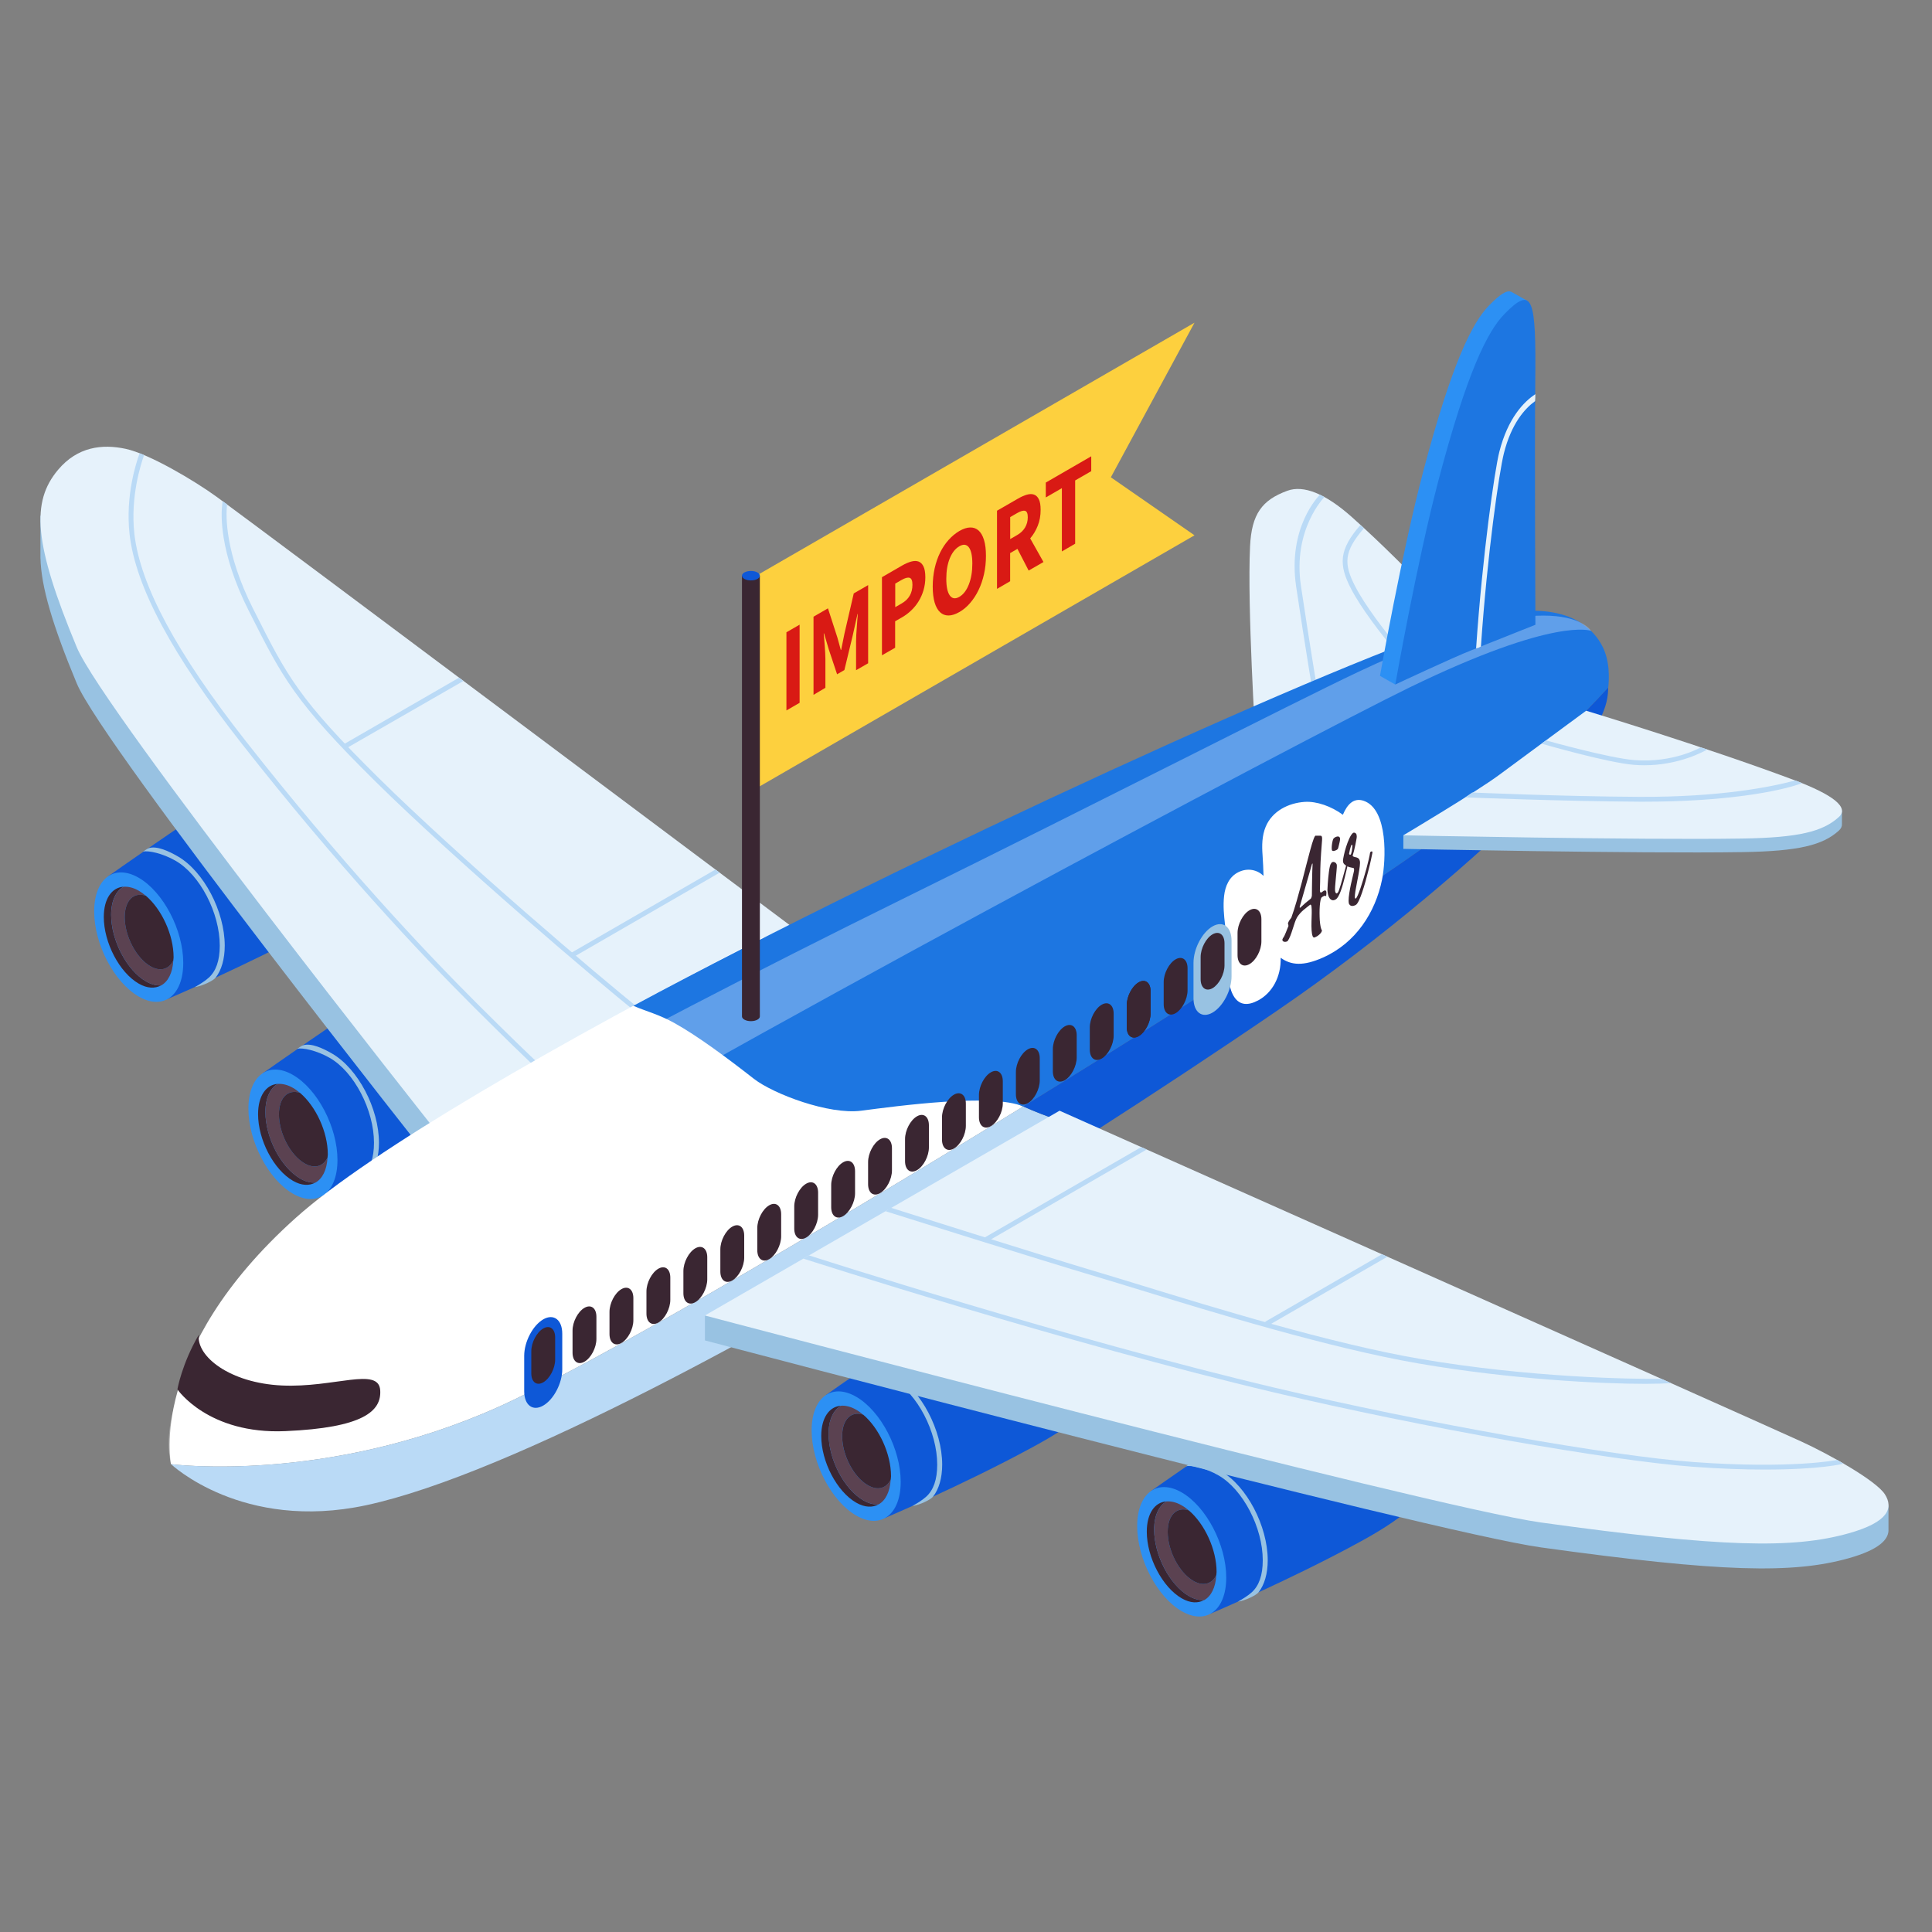 <?xml version="1.0" encoding="utf-8"?>
<!-- Generator: Adobe Illustrator 24.3.0, SVG Export Plug-In . SVG Version: 6.00 Build 0)  -->
<svg version="1.1" id="图层_1" xmlns="http://www.w3.org/2000/svg" xmlns:xlink="http://www.w3.org/1999/xlink" x="0px" y="0px"
	 viewBox="0 0 400 400" style="enable-background:new 0 0 400 400;" xml:space="preserve">
<rect x="0" y="0" width="400" height="400" fill="#808080" stroke="none"/>
<style type="text/css">
	.st0{fill:#E6F2FB;}
	.st1{fill:#BADAF6;}
	.st2{fill:#0E58D7;}
	.st3{fill:#2C90F4;}
	.st4{fill:#98C2E2;}
	.st5{fill:#3A2632;}
	.st6{fill:#5B4251;}
	.st7{fill:#FFFFFF;}
	.st8{fill:#1D76E1;}
	.st9{opacity:0.3;fill:#FFFFFF;}
	.st10{fill:#FDD03E;}
	.st11{fill:#D91A14;}
</style>
<g>
	<g>
		<path class="st0" d="M259.97,153.66c0,0-1.76-28.06-1.16-40.54c0.32-6.7,2.46-9.58,7.71-11.51c3.34-1.23,7.86,0.53,13.42,5.49
			c11.89,10.61,24.86,25.03,24.86,25.03L259.97,153.66z"/>
		<g>
			<path class="st1" d="M272.37,146.81c-0.02-0.13-2.25-13.43-4.02-25.39c-1.8-12.21,4.65-18.72,4.93-19l0.94,0.48
				c-0.07,0.07-6.6,6.69-4.88,18.37c1.77,11.95,4,25.24,4.02,25.37L272.37,146.81z"/>
		</g>
		<g>
			<path class="st1" d="M295.6,142.58c-0.07-0.12-11.69-12.62-15.88-20.68c-2.6-5.01-2.51-8.1,1.93-13.19l0.75,0.65
				c-4.21,4.83-4.23,7.4-1.8,12.08c4.18,8.05,15.8,20.54,15.86,20.66L295.6,142.58z"/>
		</g>
		<g>
			<path class="st2" d="M299,301.43c1.63-7.76-3.55-14.92-10.15-17.17c-6.88-2.34-21.8,5.53-26.91,8.5
				c-6.15,3.58-23.54,15.88-23.54,15.88l12.18,25.47c0,0,16.13-6.82,30.4-14.57C288.85,315.29,297.23,309.9,299,301.43z"/>
			<path class="st3" d="M253.88,326.61c0,6.79-4.13,9.91-9.22,6.97c-5.09-2.94-9.22-10.83-9.22-17.62c0-6.79,4.13-9.91,9.22-6.97
				C249.75,311.93,253.88,319.82,253.88,326.61z"/>
			<g>
				<path class="st4" d="M252.78,304.58c-1.95-1.13-4.32-2.21-5.97-1.74c-0.41,0.12-0.81,0.46-1.27,0.74
					c1.11-0.28,4.06,0.35,6.73,1.88c5.07,2.9,9.17,10.81,9.17,17.57c0,3.13-0.79,5.29-2.28,6.64c-0.78,0.71-1.96,1.43-2.87,1.94
					c1.69-0.27,3.81-1.35,4.28-1.94c1.22-1.55,1.9-3.86,1.9-6.65C262.46,315.94,258.12,307.66,252.78,304.58z"/>
			</g>
			<path class="st5" d="M246.17,330.46c-3.99-2.3-7.22-8.47-7.22-13.79c0-2.94,1.01-4.96,2.57-5.83c-2.41,0.17-4.09,2.46-4.09,6.28
				c0,5.31,3.23,11.49,7.22,13.79c1.78,1.03,3.39,1.06,4.64,0.37C248.35,331.34,247.3,331.11,246.17,330.46z"/>
			<g>
				<path class="st6" d="M247.08,327.31c-2.94-1.7-5.32-6.25-5.32-10.16c0-3.48,1.88-5.27,4.36-4.44c-0.47-0.4-0.96-0.76-1.46-1.04
					c-1.13-0.65-2.18-0.88-3.13-0.82c-1.56,0.86-2.57,2.88-2.57,5.83c0,5.31,3.23,11.49,7.22,13.79c1.13,0.65,2.18,0.88,3.13,0.82
					c1.43-0.79,2.37-2.6,2.51-5.16C250.94,327.93,249.16,328.51,247.08,327.31z"/>
				<path class="st5" d="M241.76,317.15c0,3.92,2.38,8.46,5.32,10.16c2.08,1.2,3.86,0.62,4.74-1.2c0.01-0.23,0.06-0.42,0.06-0.66
					c0-4.65-2.47-9.95-5.75-12.74C243.65,311.88,241.76,313.67,241.76,317.15z"/>
			</g>
		</g>
		<g>
			<path class="st2" d="M231.6,281.62c1.63-7.76-3.55-14.92-10.15-17.17c-6.88-2.34-21.8,5.53-26.91,8.5
				c-6.15,3.58-23.54,15.88-23.54,15.88l12.18,25.47c0,0,16.13-6.82,30.4-14.57C221.45,295.47,229.82,290.09,231.6,281.62z"/>
			<path class="st3" d="M186.48,306.8c0,6.79-4.13,9.91-9.22,6.97c-5.09-2.94-9.22-10.83-9.22-17.62c0-6.79,4.13-9.91,9.22-6.97
				C182.35,292.12,186.48,300.01,186.48,306.8z"/>
			<g>
				<path class="st4" d="M185.38,284.77c-1.95-1.13-4.32-2.21-5.97-1.74c-0.41,0.12-0.81,0.46-1.27,0.74
					c1.11-0.28,4.06,0.35,6.73,1.88c5.07,2.9,9.17,10.81,9.17,17.58c0,3.13-0.79,5.29-2.28,6.64c-0.78,0.71-1.96,1.43-2.87,1.94
					c1.69-0.27,3.82-1.35,4.28-1.94c1.22-1.55,1.9-3.86,1.9-6.65C195.06,296.13,190.72,287.85,185.38,284.77z"/>
			</g>
			<path class="st5" d="M178.77,310.65c-3.99-2.3-7.22-8.47-7.22-13.79c0-2.94,1.01-4.96,2.57-5.82c-2.41,0.17-4.09,2.46-4.09,6.27
				c0,5.31,3.23,11.49,7.22,13.79c1.78,1.03,3.39,1.06,4.64,0.37C180.95,311.53,179.9,311.3,178.77,310.65z"/>
			<g>
				<path class="st6" d="M179.67,307.5c-2.94-1.7-5.32-6.24-5.32-10.16c0-3.48,1.88-5.27,4.36-4.44c-0.47-0.4-0.96-0.76-1.46-1.04
					c-1.13-0.65-2.18-0.88-3.13-0.82c-1.56,0.86-2.57,2.88-2.57,5.82c0,5.31,3.23,11.49,7.22,13.79c1.13,0.65,2.18,0.88,3.13,0.82
					c1.43-0.79,2.36-2.6,2.51-5.16C183.54,308.12,181.76,308.7,179.67,307.5z"/>
				<path class="st5" d="M174.36,297.34c0,3.92,2.38,8.47,5.32,10.16c2.08,1.2,3.86,0.62,4.74-1.2c0.01-0.23,0.06-0.42,0.06-0.66
					c0-4.65-2.47-9.95-5.75-12.74C176.24,292.07,174.36,293.86,174.36,297.34z"/>
			</g>
		</g>
		<g>
			<path class="st2" d="M115,215c1.63-7.76-3.55-14.92-10.15-17.17c-6.88-2.34-21.8,5.53-26.91,8.5
				c-6.15,3.58-23.54,15.88-23.54,15.88l12.18,25.47c0,0,16.13-6.82,30.4-14.57C104.84,228.85,113.22,223.46,115,215z"/>
			<path class="st3" d="M69.87,240.17c0,6.79-4.13,9.91-9.22,6.97c-5.09-2.94-9.22-10.83-9.22-17.62c0-6.79,4.13-9.91,9.22-6.97
				C65.75,225.49,69.87,233.38,69.87,240.17z"/>
			<g>
				<path class="st4" d="M68.77,218.14c-1.95-1.13-4.32-2.21-5.97-1.74c-0.41,0.12-0.81,0.46-1.27,0.74
					c1.11-0.28,4.06,0.35,6.73,1.88c5.07,2.9,9.17,10.81,9.17,17.58c0,3.13-0.79,5.29-2.28,6.64c-0.78,0.71-1.96,1.43-2.87,1.94
					c1.69-0.27,3.81-1.35,4.28-1.94c1.22-1.55,1.9-3.86,1.9-6.65C78.46,229.51,74.11,221.23,68.77,218.14z"/>
			</g>
			<path class="st5" d="M62.17,244.02c-3.99-2.3-7.22-8.47-7.22-13.79c0-2.94,1.01-4.96,2.57-5.83c-2.41,0.17-4.09,2.46-4.09,6.28
				c0,5.31,3.23,11.49,7.22,13.79c1.78,1.03,3.39,1.06,4.64,0.37C64.35,244.9,63.29,244.67,62.17,244.02z"/>
			<g>
				<path class="st6" d="M63.07,240.87c-2.94-1.7-5.32-6.25-5.32-10.16c0-3.48,1.88-5.27,4.36-4.44c-0.47-0.4-0.96-0.76-1.46-1.04
					c-1.13-0.65-2.18-0.88-3.13-0.82c-1.56,0.86-2.57,2.88-2.57,5.83c0,5.31,3.23,11.49,7.22,13.79c1.13,0.65,2.18,0.88,3.13,0.82
					c1.43-0.79,2.37-2.6,2.51-5.16C66.94,241.5,65.15,242.08,63.07,240.87z"/>
				<path class="st5" d="M57.75,230.71c0,3.92,2.38,8.47,5.32,10.16c2.08,1.2,3.86,0.62,4.74-1.2c0.01-0.23,0.06-0.42,0.06-0.66
					c0-4.65-2.47-9.95-5.75-12.74C59.64,225.44,57.75,227.23,57.75,230.71z"/>
			</g>
		</g>
		<g>
			<path class="st2" d="M83.06,174.17c1.63-7.76-3.55-14.92-10.15-17.17c-6.88-2.34-21.8,5.53-26.91,8.5
				c-6.15,3.58-23.54,15.88-23.54,15.88l12.18,25.47c0,0,16.13-6.82,30.4-14.57C72.91,188.02,81.29,182.64,83.06,174.17z"/>
			<path class="st3" d="M37.94,199.35c0,6.79-4.13,9.91-9.22,6.97c-5.09-2.94-9.22-10.83-9.22-17.62c0-6.79,4.13-9.91,9.22-6.97
				C33.81,184.67,37.94,192.56,37.94,199.35z"/>
			<g>
				<path class="st4" d="M36.84,177.32c-1.95-1.13-4.32-2.21-5.97-1.74c-0.41,0.12-0.81,0.46-1.27,0.74
					c1.11-0.28,4.06,0.35,6.73,1.88c5.07,2.9,9.17,10.81,9.17,17.58c0,3.13-0.79,5.29-2.28,6.64c-0.78,0.71-1.96,1.43-2.87,1.95
					c1.69-0.27,3.81-1.35,4.28-1.94c1.22-1.55,1.9-3.86,1.9-6.65C46.52,188.68,42.18,180.4,36.84,177.32z"/>
			</g>
			<path class="st5" d="M30.23,203.19c-3.99-2.3-7.22-8.47-7.22-13.79c0-2.94,1.01-4.96,2.57-5.82c-2.41,0.17-4.09,2.46-4.09,6.27
				c0,5.31,3.23,11.49,7.22,13.79c1.78,1.03,3.39,1.06,4.64,0.37C32.41,204.08,31.36,203.84,30.23,203.19z"/>
			<g>
				<path class="st6" d="M31.14,200.05c-2.94-1.7-5.32-6.24-5.32-10.16c0-3.48,1.88-5.27,4.36-4.44c-0.47-0.4-0.96-0.75-1.46-1.04
					c-1.13-0.65-2.18-0.88-3.13-0.82c-1.56,0.86-2.57,2.88-2.57,5.82c0,5.31,3.23,11.49,7.22,13.79c1.13,0.65,2.18,0.88,3.13,0.82
					c1.43-0.79,2.37-2.6,2.51-5.16C35,200.67,33.22,201.25,31.14,200.05z"/>
				<path class="st5" d="M25.82,189.89c0,3.92,2.38,8.46,5.32,10.16c2.08,1.2,3.86,0.62,4.74-1.2c0.01-0.23,0.06-0.42,0.06-0.66
					c0-4.65-2.47-9.95-5.75-12.74C27.7,184.61,25.82,186.41,25.82,189.89z"/>
			</g>
		</g>
		<g>
			<path class="st4" d="M44.94,110.39c-4.59-3.34-14.02-8.94-18.91-9.99c-4.89-1.05-9.99-0.44-14.01,4.34
				c-1.33,1.58-3.65,2.04-3.65,2.04v8.8l0.01,0c0.13,5.85,2.49,13.84,7.51,25.91c5.5,13.21,74.23,99.96,74.23,99.96l73.44-42.4
				C163.56,199.05,54.21,117.14,44.94,110.39z"/>
			<path class="st0" d="M90.13,233.98c0,0-68.73-86.74-74.23-99.96c-8.99-21.61-9.45-30.12-3.88-36.75
				c4.02-4.78,9.12-5.39,14.01-4.34c4.89,1.05,14.32,6.64,18.91,9.99c9.27,6.75,118.62,88.66,118.62,88.66L90.13,233.98z"/>
			<g>
				<path class="st1" d="M114.93,224.66c-0.14-0.11-3.54-2.91-16.8-16.13c-11-10.97-28.28-29.34-48.07-54.55
					c-14.41-18.35-22.01-32.54-23.23-43.36c-0.9-8.01,1.39-14.94,2.08-16.77c0.32,0.12,0.66,0.21,0.92,0.38
					c-0.65,1.8-2.87,8.63-2.01,16.29c1.2,10.64,8.73,24.66,23.02,42.86c19.76,25.17,37.01,43.51,47.99,54.46
					c13.2,13.16,16.69,16.04,16.72,16.07L114.93,224.66z"/>
			</g>
			<g>
				<path class="st1" d="M132.06,209.84c-8.35-6.62-37.73-31.64-54.3-48.01c-16.78-16.58-19.29-21.56-26-34.87l-0.27-0.53
					c-6.19-12.27-5.72-20.12-5.48-21.99c0.03-0.24,0.07-0.64,0.08-0.68l0.92,0.64c0,0.01,0,0-0.03,0.35
					c-0.2,2.04-0.42,9.69,5.4,21.24l0.27,0.53c6.84,13.58,9.15,18.15,25.81,34.61c16.54,16.34,45.87,41.33,54.21,47.94
					L132.06,209.84z"/>
			</g>
			<g>
				<path class="st1" d="M71.32,154.8c0.08,0.07,0.15,0.14,0.23,0.21l24.41-14.03l-0.91-0.68l-24.28,14.02
					C70.99,154.51,71.2,154.69,71.32,154.8z"/>
			</g>
			<g>
				<polygon class="st1" points="118.6,198.22 117.97,197.44 148.13,180.02 149,180.67 				"/>
			</g>
			<g>
				<path class="st7" d="M102.99,291.38c18.13-8.1,64.15-34.78,108.85-62.29c-6.26-2.8-12.31-6.41-18.13-10.94
					c-5.99-4.66-18.43-15.09-26.76-19.71c-3.24-1.8-6.23-3.23-8.94-4.4c-42.62,21.95-81.27,44.22-96.75,58.08
					c-30.79,27.58-25.86,51.02-25.86,51.02S67.32,307.31,102.99,291.38z"/>
				<path class="st1" d="M102.99,291.38c-35.67,15.93-67.59,11.75-67.59,11.75s14.75,14.01,40.41,8.51
					c30-6.43,86.08-37.47,125.23-61.3c5.5-3.35,14.72-9.1,25.82-16.23c-5.13-1.19-10.14-2.85-15.01-5.03
					C167.15,256.6,121.13,283.28,102.99,291.38z"/>
				<path class="st8" d="M178.3,229.96c7.31-0.95,27.28-3.67,33.54-0.87c43.24-26.62,85.25-54.01,99.56-66.1
					c8.64-7.3,15.78-14.35,21.57-20.64c0.17-1.72,0.44-5.59-1.39-8.88c-2.92-5.24-10.27-9.84-27.07-4.97
					c-25.15,7.28-116.59,49.17-173.39,79.74c2.71,1.16,5.3,1.78,8.53,3.58c4.79,2.66,10.94,7.24,16.44,11.54
					C160.16,226.51,171.61,230.83,178.3,229.96z"/>
				<path class="st2" d="M318.91,164.37c13.38-13.42,13.97-18.7,14.06-22.03c-5.78,6.3-12.93,13.34-21.57,20.64
					c-14.31,12.09-56.31,39.49-99.56,66.1c4.87,2.18,9.88,3.84,15.01,5.03c11.22-7.21,24.34-15.82,37.48-24.8
					C286.19,194.39,306.31,177.01,318.91,164.37z"/>
				<path class="st9" d="M35.4,303.13c0,0,7.93-21.92,55.83-51.03c55.07-33.48,179.53-99.52,200.58-109.76
					c30.35-14.76,37.61-11.72,37.61-11.72s-6.63-11.2-48.25,8.51c-13.92,6.59-53.33,26.81-94.82,47.25
					c-58.77,28.95-117.05,60.86-128.3,71.03c-5.36,4.85-9.51,9.89-13.77,16.51C38.29,283.23,33.32,294.55,35.4,303.13z"/>
				<path class="st5" d="M41.16,276.35c-0.55,4.46,6.41,10,17.21,10.5c10.8,0.5,20.03-3.93,20.35,1c0.27,4.32-3.52,7.75-19.64,8.45
					c-16.01,0.7-22.35-8.65-22.35-8.65S37.64,282.37,41.16,276.35z"/>
			</g>
			<g>
				<path class="st4" d="M390.99,316.56v-4.84h-3.78c-3.81-2.8-10.06-6.19-14.26-8.12c-11.69-5.35-153.57-68.48-153.57-68.48
					L156.2,271.6l0.28-1.66l-10.53,2.42v5.16c0,0,150.25,39.68,173.13,42.86c37.43,5.19,52.17,5.46,63.66,2.24
					C389.03,320.85,391.14,318.72,390.99,316.56z"/>
				<path class="st0" d="M145.94,272.36c0,0,150.25,39.68,173.13,42.86c37.43,5.19,52.17,5.46,63.66,2.24
					c8.28-2.32,9.33-5.26,7.51-8.09c-1.82-2.83-11.51-8.27-17.3-10.92c-11.69-5.35-153.57-68.49-153.57-68.49L145.94,272.36z"/>
			</g>
			<g>
				<path class="st1" d="M365.28,304.26c-4.04,0-8.88-0.16-14.6-0.57c-17.31-1.26-56.26-8.16-86.82-15.38
					c-43.05-10.18-96.98-27.55-97.53-27.73l1.16-0.67c0.55,0.18,53.58,17.27,96.6,27.44c30.52,7.21,69.39,14.11,86.67,15.36
					c20.19,1.45,29.53-0.42,29.61-0.45l1.34,0.77C381.43,303.1,376.96,304.26,365.28,304.26z"/>
			</g>
			<g>
				<path class="st1" d="M340.73,286.51c-9.29,0-27.78-0.91-46.94-4.2c-18.47-3.17-43.08-10.73-57.78-15.25
					c-3.24-0.99-6.06-1.86-8.32-2.53c-12.65-3.75-44.04-13.66-44.35-13.76l1.07-0.73c0.31,0.1,30.91,9.79,43.56,13.54
					c2.26,0.67,5.08,1.54,8.32,2.53c14.68,4.51,39.25,12.06,57.66,15.22c22.78,3.91,44.2,4.22,50.03,4.14l2.02,0.9
					C344.96,286.43,342.52,286.51,340.73,286.51z"/>
			</g>
			<g>
				<polygon class="st1" points="204.24,257.14 203.74,256.28 236.29,237.49 237.41,237.99 				"/>
			</g>
			<g>
				<polygon class="st1" points="262.44,274.51 261.94,273.65 286.14,259.68 287.26,260.18 				"/>
			</g>
		</g>
		<path class="st7" d="M282.34,165.8c-2.04-0.7-3.4,0.7-4.31,2.89c-2.39-1.76-5.43-2.83-7.9-2.67c-3.37,0.22-6.73,1.9-8.08,5.14
			c-0.78,1.87-0.8,3.92-0.65,5.9c0.11,1.41,0.15,2.85,0.2,4.28c-1.26-1.23-3.23-1.73-5.18-0.78c-1.92,0.93-2.75,2.89-2.98,4.9
			c-0.47,4.12,0.79,8.04,0.67,12.24c-0.24,8.68,2.11,11.71,6.38,9.42c2.97-1.59,4.76-4.95,4.66-8.82c2.19,1.58,4.73,1.74,8.74-0.04
			c6.87-3.05,10.88-9.43,12.24-16.11C286.94,178.24,287.47,167.56,282.34,165.8z"/>
		<path class="st4" d="M251.04,209.65L251.04,209.65c-2.17,1.25-3.94-0.09-3.94-2.98v-7.33c0-2.89,1.77-6.28,3.94-7.54l0,0
			c2.17-1.25,3.94,0.09,3.94,2.98v7.33C254.99,205,253.21,208.4,251.04,209.65z"/>
		<path class="st2" d="M112.47,291.01L112.47,291.01c-2.17,1.25-3.94-0.09-3.94-2.98v-7.33c0-2.89,1.77-6.28,3.94-7.54l0,0
			c2.17-1.25,3.94,0.09,3.94,2.98v7.33C116.42,286.36,114.64,289.76,112.47,291.01z"/>
		<g>
			<path class="st5" d="M273.47,173.03c0.12,0.04,0.2,0.13,0.23,0.28c0.03,0.15,0.04,0.36,0.02,0.62c-0.08,1.07-0.15,1.96-0.2,2.67
				c-0.05,0.71-0.09,1.33-0.11,1.85c-0.03,0.52-0.04,0.97-0.05,1.37c-0.01,0.39-0.01,0.8-0.02,1.23c-0.01,0.42-0.01,0.9-0.02,1.43
				c-0.01,0.53-0.02,1.18-0.05,1.96c0,0.05,0.02,0.13,0.06,0.24c0.04,0.1,0.11,0.14,0.2,0.1c0.1-0.04,0.19-0.09,0.27-0.16
				c0.08-0.06,0.16-0.11,0.23-0.17c0.08-0.05,0.15-0.08,0.23-0.09c0.08-0.01,0.16,0.01,0.25,0.05c0.09,0.12,0.13,0.29,0.11,0.51
				c-0.02,0.22-0.04,0.45-0.06,0.69c-0.03-0.09-0.08-0.14-0.15-0.15c-0.07-0.01-0.15-0.01-0.23,0.02c-0.09,0.03-0.17,0.07-0.26,0.12
				c-0.09,0.05-0.17,0.1-0.24,0.16c-0.11,0.06-0.2,0.26-0.27,0.58c-0.07,0.32-0.12,0.72-0.16,1.19c-0.04,0.47-0.05,0.98-0.05,1.52
				c0,0.54,0.02,1.06,0.05,1.54c0.04,0.48,0.09,0.91,0.17,1.28c0.08,0.37,0.17,0.62,0.28,0.75c-0.01,0.14-0.07,0.29-0.17,0.44
				c-0.11,0.15-0.23,0.3-0.38,0.43c-0.14,0.13-0.29,0.24-0.44,0.34c-0.15,0.09-0.28,0.15-0.38,0.19c-0.27,0.16-0.46,0.09-0.57-0.21
				c-0.11-0.3-0.18-0.71-0.21-1.24c-0.03-0.53-0.04-1.11-0.02-1.75c0.02-0.64,0.03-1.24,0.05-1.79c0.01-0.55-0.01-0.99-0.05-1.33
				c-0.04-0.34-0.14-0.46-0.29-0.38c-0.26,0.22-0.51,0.41-0.74,0.58c-0.23,0.17-0.45,0.35-0.67,0.54c-0.22,0.19-0.43,0.4-0.64,0.63
				c-0.21,0.23-0.42,0.51-0.63,0.83c-0.17,0.28-0.33,0.65-0.48,1.09c-0.15,0.45-0.3,0.9-0.45,1.38c-0.15,0.48-0.31,0.94-0.48,1.38
				c-0.17,0.44-0.35,0.79-0.54,1.07c-0.11,0.09-0.24,0.14-0.4,0.17c-0.16,0.02-0.29,0.01-0.42-0.03c-0.12-0.04-0.21-0.12-0.26-0.24
				c-0.06-0.11-0.03-0.27,0.08-0.47c0.12-0.15,0.23-0.33,0.33-0.54c0.1-0.21,0.2-0.44,0.29-0.67c0.09-0.24,0.19-0.47,0.28-0.71
				c0.09-0.23,0.18-0.43,0.25-0.6c0-0.12-0.01-0.22-0.03-0.29c-0.02-0.08-0.05-0.14-0.08-0.19c0.05-0.25,0.14-0.48,0.28-0.68
				c0.13-0.2,0.28-0.4,0.43-0.59c0.36-1.02,0.73-2.15,1.09-3.4c0.36-1.25,0.71-2.51,1.05-3.79c0.34-1.28,0.66-2.52,0.96-3.73
				c0.31-1.2,0.59-2.26,0.84-3.18c0.25-0.92,0.47-1.64,0.67-2.17c0.2-0.53,0.35-0.76,0.46-0.69L273.47,173.03z M269.1,187.71
				c-0.03,0.08-0.03,0.15,0.01,0.2c0.04,0.05,0.08,0.04,0.13-0.01c0.35-0.33,0.69-0.65,1.04-0.95c0.35-0.3,0.71-0.59,1.09-0.88
				c0.05-0.04,0.1-0.15,0.16-0.31c0.06-0.16,0.08-0.29,0.08-0.39c0-0.49,0.01-1.06,0.02-1.69c0.01-0.63,0.02-1.24,0.03-1.85
				c0.01-0.6,0.02-1.15,0.04-1.65c0.02-0.5,0.03-0.87,0.05-1.11c0.02-0.2,0.01-0.29-0.04-0.28c-0.05,0.01-0.09,0.12-0.14,0.32
				L269.1,187.71z"/>
			<path class="st5" d="M279.06,178.74c0.02,0.02,0.02,0.06,0.02,0.13c-0.01,0.07-0.02,0.13-0.03,0.16
				c-0.08,0.33-0.18,0.72-0.28,1.17c-0.11,0.45-0.22,0.92-0.34,1.41c-0.12,0.5-0.25,0.99-0.4,1.5c-0.14,0.51-0.3,0.97-0.45,1.39
				c-0.15,0.42-0.32,0.78-0.49,1.09c-0.18,0.31-0.36,0.52-0.55,0.63c-0.28,0.16-0.53,0.21-0.74,0.14c-0.21-0.07-0.39-0.2-0.53-0.41
				c-0.14-0.21-0.25-0.46-0.32-0.77c-0.07-0.31-0.11-0.62-0.12-0.94c0-0.01,0.01-0.14,0.02-0.38c0.01-0.24,0.03-0.55,0.05-0.92
				c0.03-0.37,0.06-0.77,0.1-1.2c0.04-0.43,0.09-0.85,0.14-1.25c0.05-0.4,0.11-0.75,0.18-1.05c0.07-0.3,0.14-0.51,0.23-0.61
				c0.07-0.18,0.17-0.29,0.31-0.34c0.14-0.05,0.27-0.05,0.41,0c0.14,0.05,0.26,0.13,0.36,0.26c0.1,0.13,0.15,0.27,0.15,0.43
				c0.01,0.05,0.01,0.19-0.01,0.42c-0.02,0.23-0.04,0.51-0.07,0.85c-0.03,0.34-0.06,0.71-0.1,1.09c-0.04,0.39-0.07,0.76-0.1,1.11
				c-0.03,0.35-0.06,0.67-0.08,0.94c-0.02,0.28-0.03,0.46-0.02,0.55c0,0.08,0.01,0.19,0.02,0.31c0.02,0.13,0.04,0.25,0.09,0.34
				c0.05,0.09,0.1,0.15,0.18,0.18s0.17-0.03,0.29-0.17c0.06-0.05,0.14-0.22,0.25-0.52c0.11-0.29,0.22-0.65,0.35-1.08
				c0.13-0.42,0.26-0.87,0.39-1.35c0.13-0.47,0.25-0.92,0.37-1.34c0.11-0.41,0.22-0.77,0.3-1.08c0.09-0.31,0.14-0.49,0.17-0.57
				c0.02-0.06,0.06-0.11,0.11-0.12C278.97,178.74,279.01,178.74,279.06,178.74z M275.83,176.12c-0.06-0.03-0.1-0.16-0.11-0.39
				c-0.01-0.23,0-0.48,0.03-0.76c0.03-0.28,0.08-0.55,0.14-0.81c0.06-0.26,0.12-0.45,0.2-0.55c0.15-0.16,0.31-0.27,0.49-0.34
				c0.18-0.07,0.33-0.1,0.48-0.09c0.14,0.02,0.25,0.09,0.32,0.22c0.08,0.12,0.09,0.3,0.05,0.54c-0.01,0.07-0.04,0.2-0.07,0.39
				c-0.04,0.18-0.08,0.37-0.13,0.56c-0.05,0.19-0.09,0.37-0.13,0.53c-0.05,0.17-0.08,0.27-0.11,0.32c-0.03,0.06-0.1,0.12-0.2,0.19
				c-0.11,0.07-0.22,0.13-0.35,0.17c-0.13,0.05-0.24,0.07-0.36,0.09C275.96,176.17,275.88,176.16,275.83,176.12z"/>
			<path class="st5" d="M280.89,173.09c0.03,0.05,0.02,0.24-0.04,0.58c-0.06,0.34-0.13,0.73-0.22,1.16
				c-0.09,0.44-0.18,0.87-0.29,1.3c-0.11,0.43-0.2,0.76-0.28,1c-0.02,0.05-0.03,0.07-0.01,0.07c0.02-0.01,0.02,0,0.02,0.03
				c0.11,0.11,0.24,0.18,0.39,0.2c0.14,0.02,0.28,0.06,0.42,0.1c0.14,0.04,0.26,0.11,0.38,0.2c0.12,0.1,0.21,0.26,0.27,0.49
				c0.06,0.23,0.06,0.6,0,1.09c-0.06,0.49-0.14,1.04-0.25,1.65c-0.11,0.6-0.22,1.22-0.35,1.85c-0.12,0.63-0.23,1.19-0.31,1.7
				c-0.08,0.5-0.12,0.9-0.12,1.19c0,0.29,0.07,0.39,0.21,0.31c0.1-0.06,0.24-0.28,0.41-0.67c0.17-0.4,0.36-0.89,0.56-1.47
				c0.2-0.59,0.41-1.24,0.62-1.94c0.22-0.71,0.42-1.4,0.6-2.08c0.18-0.69,0.34-1.32,0.48-1.91c0.14-0.59,0.23-1.06,0.28-1.41
				c0-0.04,0.03-0.09,0.09-0.14c0.06-0.05,0.12-0.09,0.19-0.11c0.06-0.02,0.12-0.01,0.17,0.04c0.05,0.04,0.05,0.13,0.03,0.27
				c-0.06,0.33-0.17,0.81-0.3,1.44c-0.14,0.63-0.3,1.33-0.5,2.09c-0.19,0.76-0.4,1.55-0.62,2.35c-0.23,0.81-0.46,1.55-0.69,2.24
				c-0.23,0.69-0.46,1.27-0.69,1.75c-0.23,0.48-0.44,0.78-0.63,0.89c-0.14,0.08-0.3,0.14-0.47,0.19c-0.18,0.04-0.34,0.04-0.49,0
				c-0.15-0.04-0.28-0.14-0.38-0.29c-0.11-0.15-0.16-0.39-0.16-0.71c0-0.47,0.05-1.02,0.15-1.65c0.1-0.63,0.21-1.24,0.34-1.83
				c0.13-0.6,0.25-1.13,0.37-1.61c0.12-0.48,0.2-0.81,0.23-0.99c0.05-0.22,0.07-0.4,0.04-0.55c-0.02-0.15-0.11-0.23-0.27-0.23
				c-0.04-0.02-0.17-0.04-0.39-0.08c-0.22-0.03-0.44-0.11-0.69-0.22c-0.24-0.11-0.46-0.25-0.65-0.44c-0.2-0.18-0.29-0.43-0.29-0.74
				c0.01-0.23,0.07-0.62,0.19-1.16c0.11-0.54,0.27-1.12,0.46-1.72c0.19-0.61,0.41-1.18,0.66-1.73c0.25-0.54,0.5-0.93,0.76-1.14
				c0.1-0.06,0.2-0.08,0.29-0.06c0.1,0.02,0.18,0.06,0.26,0.12c0.07,0.07,0.13,0.15,0.18,0.26
				C280.86,172.84,280.89,172.96,280.89,173.09z M279.31,176.78c0,0.03,0.02,0.06,0.05,0.1c0.04,0.04,0.08,0.07,0.12,0.08
				c0.05,0.01,0.09,0.01,0.14-0.02c0.05-0.03,0.1-0.1,0.13-0.22c0.06-0.18,0.1-0.34,0.12-0.48c0.02-0.14,0.05-0.31,0.08-0.52
				c0.07-0.51,0.06-0.78-0.02-0.82c-0.09-0.04-0.17,0.07-0.25,0.33c-0.07,0.23-0.13,0.45-0.19,0.66
				C279.45,176.11,279.38,176.41,279.31,176.78z"/>
		</g>
		<g>
			<path class="st5" d="M121.01,281.92L121.01,281.92c-1.36,0.78-2.47-0.06-2.47-1.86v-4.58c0-1.81,1.11-3.93,2.47-4.71l0,0
				c1.36-0.78,2.47,0.06,2.47,1.86v4.58C123.48,279.02,122.37,281.14,121.01,281.92z"/>
			<path class="st5" d="M112.47,286.2L112.47,286.2c-1.36,0.78-2.47-0.06-2.47-1.86v-4.58c0-1.81,1.11-3.93,2.47-4.71l0,0
				c1.36-0.78,2.47,0.06,2.47,1.86v4.58C114.94,283.3,113.83,285.42,112.47,286.2z"/>
			<path class="st5" d="M128.66,278.05L128.66,278.05c-1.36,0.78-2.47-0.06-2.47-1.86v-4.58c0-1.81,1.11-3.93,2.47-4.71l0,0
				c1.36-0.78,2.47,0.06,2.47,1.86v4.58C131.13,275.15,130.02,277.27,128.66,278.05z"/>
			<path class="st5" d="M136.31,273.82L136.31,273.82c-1.36,0.78-2.47-0.06-2.47-1.86v-4.58c0-1.81,1.11-3.93,2.47-4.71l0,0
				c1.36-0.78,2.47,0.06,2.47,1.86v4.58C138.78,270.92,137.67,273.04,136.31,273.82z"/>
			<path class="st5" d="M143.96,269.6L143.96,269.6c-1.36,0.78-2.47-0.06-2.47-1.86v-4.58c0-1.81,1.11-3.93,2.47-4.71l0,0
				c1.36-0.78,2.47,0.06,2.47,1.86v4.58C146.42,266.7,145.32,268.82,143.96,269.6z"/>
		</g>
		<g>
			<path class="st5" d="M151.61,265.11L151.61,265.11c-1.36,0.78-2.47-0.06-2.47-1.86v-4.58c0-1.81,1.11-3.93,2.47-4.71l0,0
				c1.36-0.78,2.47,0.06,2.47,1.86v4.58C154.07,262.21,152.96,264.33,151.61,265.11z"/>
			<path class="st5" d="M159.26,260.69L159.26,260.69c-1.36,0.78-2.47-0.06-2.47-1.86v-4.58c0-1.81,1.11-3.93,2.47-4.71l0,0
				c1.36-0.78,2.47,0.06,2.47,1.86v4.58C161.72,257.78,160.61,259.9,159.26,260.69z"/>
			<path class="st5" d="M166.91,256.22L166.91,256.22c-1.36,0.78-2.47-0.06-2.47-1.86v-4.58c0-1.81,1.11-3.93,2.47-4.71l0,0
				c1.36-0.78,2.47,0.06,2.47,1.86v4.58C169.37,253.32,168.26,255.44,166.91,256.22z"/>
			<path class="st5" d="M174.56,251.79L174.56,251.79c-1.36,0.78-2.47-0.06-2.47-1.86v-4.58c0-1.81,1.11-3.93,2.47-4.71l0,0
				c1.36-0.78,2.47,0.06,2.47,1.86v4.58C177.02,248.88,175.91,251,174.56,251.79z"/>
		</g>
		<g>
			<path class="st5" d="M182.2,247.03L182.2,247.03c-1.36,0.78-2.47-0.06-2.47-1.86v-4.58c0-1.81,1.11-3.93,2.47-4.71l0,0
				c1.36-0.78,2.47,0.06,2.47,1.86v4.58C184.67,244.13,183.56,246.25,182.2,247.03z"/>
			<path class="st5" d="M189.85,242.27L189.85,242.27c-1.36,0.78-2.47-0.06-2.47-1.86v-4.58c0-1.81,1.11-3.93,2.47-4.71l0,0
				c1.36-0.78,2.47,0.06,2.47,1.86v4.58C192.32,239.37,191.21,241.49,189.85,242.27z"/>
			<path class="st5" d="M197.5,237.79L197.5,237.79c-1.36,0.78-2.47-0.06-2.47-1.86v-4.58c0-1.81,1.11-3.93,2.47-4.71l0,0
				c1.36-0.78,2.47,0.06,2.47,1.86v4.58C199.97,234.89,198.86,237.01,197.5,237.79z"/>
			<path class="st5" d="M205.15,233.16L205.15,233.16c-1.36,0.78-2.47-0.06-2.47-1.86v-4.58c0-1.81,1.11-3.93,2.47-4.71l0,0
				c1.36-0.78,2.47,0.06,2.47,1.86v4.58C207.62,230.25,206.51,232.37,205.15,233.16z"/>
		</g>
		<g>
			<path class="st5" d="M212.8,228.4L212.8,228.4c-1.36,0.78-2.47-0.06-2.47-1.86v-4.58c0-1.81,1.11-3.93,2.47-4.71l0,0
				c1.36-0.78,2.47,0.06,2.47,1.86v4.58C215.27,225.5,214.16,227.62,212.8,228.4z"/>
			<path class="st5" d="M220.45,223.65L220.45,223.65c-1.36,0.78-2.47-0.06-2.47-1.86v-4.58c0-1.81,1.11-3.93,2.47-4.71l0,0
				c1.36-0.78,2.47,0.06,2.47,1.86v4.58C222.91,220.74,221.81,222.86,220.45,223.65z"/>
			<path class="st5" d="M228.1,219.16L228.1,219.16c-1.36,0.78-2.47-0.06-2.47-1.86v-4.58c0-1.81,1.11-3.93,2.47-4.71l0,0
				c1.36-0.78,2.47,0.06,2.47,1.86v4.58C230.56,216.26,229.45,218.38,228.1,219.16z"/>
			<path class="st5" d="M235.75,214.53L235.75,214.53c-1.36,0.78-2.47-0.06-2.47-1.86v-4.58c0-1.81,1.11-3.93,2.47-4.71l0,0
				c1.36-0.78,2.47,0.06,2.47,1.86v4.58C238.21,211.63,237.1,213.75,235.75,214.53z"/>
		</g>
		<g>
			<path class="st5" d="M235.75,214.53L235.75,214.53c-1.36,0.78-2.47-0.06-2.47-1.86v-4.58c0-1.81,1.11-3.93,2.47-4.71l0,0
				c1.36-0.78,2.47,0.06,2.47,1.86v4.58C238.21,211.63,237.1,213.75,235.75,214.53z"/>
			<path class="st5" d="M243.4,209.77L243.4,209.77c-1.36,0.78-2.47-0.06-2.47-1.86v-4.58c0-1.81,1.11-3.93,2.47-4.71l0,0
				c1.36-0.78,2.47,0.06,2.47,1.86v4.58C245.86,206.87,244.75,208.99,243.4,209.77z"/>
			<path class="st5" d="M251.05,204.59L251.05,204.59c-1.36,0.78-2.47-0.06-2.47-1.86v-4.58c0-1.81,1.11-3.93,2.47-4.71l0,0
				c1.36-0.78,2.47,0.06,2.47,1.86v4.58C253.51,201.68,252.4,203.8,251.05,204.59z"/>
			<path class="st5" d="M258.69,199.61L258.69,199.61c-1.36,0.78-2.47-0.06-2.47-1.86v-4.58c0-1.81,1.11-3.93,2.47-4.71l0,0
				c1.36-0.78,2.47,0.06,2.47,1.86v4.58C261.16,196.71,260.05,198.83,258.69,199.61z"/>
		</g>
		<path class="st4" d="M381.35,170.61v-2.81l-2.04,0.27c-1.67-1.16-4.36-2.45-8.1-3.85c-18.38-6.87-42.8-14.26-42.8-14.26
			s-4.11,3-17.98,13.26c-2.57,1.9-8.18,5.41-12.79,8.24v-0.73l-7.09,2.2v2.82c0,0,48.61,1.01,70.22,0.67
			c11.61-0.19,16.6-1.42,19.94-4.45C381.18,171.55,381.38,171.1,381.35,170.61z"/>
		<path class="st0" d="M290.55,172.94c0,0,48.61,1.01,70.22,0.67c11.61-0.19,16.6-1.42,19.94-4.45c2.13-1.93-0.92-4.54-9.51-7.75
			c-18.38-6.87-42.8-14.26-42.8-14.26s-4.11,3-17.98,13.26C305.7,163.92,290.55,172.94,290.55,172.94z"/>
		<g>
			<path class="st3" d="M316.18,62.26l-3.13-1.76c-0.04-0.03-0.09-0.05-0.13-0.07l0,0l0,0c-0.97-0.45-2.42,0.56-4.59,2.77
				c-3.56,3.63-7.77,12.07-13.68,34.46c-4.49,17.02-8.94,42.27-8.94,42.27l3.17,1.8l1.84-4.13c3.73-1.72,8.56-3.91,10.84-4.8
				c3.23-1.27,13.16-5.24,13.16-5.24s-0.18-35.54-0.03-50.23c0.04-4.15,0.04-7.45-0.07-10.02l0.1,0.1L316.18,62.26z"/>
			<path class="st8" d="M311.5,64.99c-3.56,3.63-7.77,12.07-13.68,34.46c-4.49,17.02-8.94,42.27-8.94,42.27s11.84-5.56,15.85-7.13
				c3.23-1.27,13.16-5.24,13.16-5.24s-0.18-35.54-0.03-50.23C318.04,61.79,317.41,58.95,311.5,64.99z"/>
		</g>
		<g>
			<path class="st1" d="M340.55,165.98c-0.38,0-0.77,0-1.16,0c-15.72-0.08-35.82-0.88-36.01-0.89l1.42-1.01
				c0.19,0.01,18.89,0.82,34.59,0.9c16.8,0.08,27.51-2.09,32.29-3.4l1.44,0.56C368.3,163.94,356.83,165.98,340.55,165.98z"/>
		</g>
		<g>
			<path class="st1" d="M340.43,158.44c-0.7,0-1.42-0.03-2.15-0.09c-5.35-0.42-18.58-4.23-19.12-4.38l0.92-0.68
				c0.13,0.04,13.03,3.66,18.28,4.08c8.14,0.63,13.71-2.61,13.77-2.64l1.35,0.45C352.87,155.5,347.75,158.44,340.43,158.44z"/>
		</g>
		<g>
			<path class="st0" d="M305.61,134.25c1.33-19.52,3.83-36.81,4.8-40.67c1.78-7.06,5.14-10.45,7.47-11.97c0,0.53,0,1.05-0.06,1.44
				c-2.1,1.52-4.89,4.6-6.45,10.78c-0.97,3.83-3.43,20.69-4.76,40.02C305.98,134.21,306.32,134.02,305.61,134.25z"/>
		</g>
	</g>
	<g>
		<g>
			<polygon class="st10" points="247.31,110.83 155.58,163.79 155.58,119.77 247.31,66.81 229.99,98.82 			"/>
			<g>
				<path class="st11" d="M162.82,147.09v-16.18l2.73-1.58v16.18L162.82,147.09z"/>
				<path class="st11" d="M168.43,143.86v-16.18l2.99-1.73l1.96,6.07c0.12,0.41,0.24,0.83,0.35,1.27c0.11,0.44,0.23,0.87,0.35,1.29
					l0.08-0.04c0.12-0.57,0.24-1.13,0.34-1.7c0.11-0.57,0.22-1.12,0.34-1.68l1.92-8.3l2.98-1.72v16.18l-2.5,1.44v-5.93
					c0-0.4,0.01-0.84,0.04-1.34c0.03-0.49,0.06-1,0.1-1.51c0.03-0.51,0.07-1.01,0.11-1.5c0.04-0.5,0.08-0.95,0.11-1.37l-0.07,0.04
					l-0.98,4.41l-1.73,7.17l-1.51,0.87l-1.73-5.18l-0.97-3.29l-0.07,0.04c0.04,0.37,0.07,0.79,0.11,1.24
					c0.03,0.45,0.07,0.91,0.11,1.37c0.04,0.47,0.07,0.93,0.09,1.4c0.03,0.46,0.04,0.9,0.04,1.29v5.93L168.43,143.86z"/>
				<path class="st11" d="M182.6,135.67V119.5l4.17-2.41c0.67-0.39,1.29-0.66,1.88-0.82c0.58-0.16,1.09-0.17,1.52-0.01
					c0.43,0.16,0.78,0.5,1.03,1.02c0.25,0.52,0.38,1.27,0.38,2.25c0,0.94-0.13,1.83-0.38,2.68c-0.25,0.84-0.6,1.61-1.03,2.31
					c-0.43,0.7-0.94,1.32-1.51,1.86c-0.57,0.55-1.18,1-1.82,1.38l-1.51,0.87v5.48L182.6,135.67z M185.34,125.71l1.34-0.77
					c1.49-0.86,2.23-2.15,2.23-3.87c0-0.84-0.2-1.33-0.59-1.44c-0.4-0.12-0.97,0.04-1.71,0.47l-1.26,0.73V125.71z"/>
				<path class="st11" d="M198.62,126.72c-0.82,0.47-1.57,0.71-2.24,0.71c-0.68,0-1.26-0.22-1.74-0.67c-0.49-0.45-0.86-1.11-1.13-2
					c-0.26-0.89-0.4-1.99-0.4-3.32c0-1.32,0.14-2.58,0.4-3.77c0.27-1.19,0.64-2.27,1.13-3.26c0.48-0.98,1.06-1.85,1.74-2.61
					c0.68-0.76,1.43-1.38,2.24-1.86c0.82-0.47,1.56-0.72,2.24-0.73c0.67-0.02,1.25,0.19,1.74,0.62c0.48,0.43,0.86,1.09,1.13,1.97
					c0.27,0.88,0.4,1.97,0.4,3.28c0,1.32-0.13,2.58-0.4,3.78c-0.27,1.2-0.64,2.3-1.13,3.3c-0.48,1.01-1.07,1.9-1.74,2.68
					C200.19,125.63,199.44,126.25,198.62,126.72z M198.62,123.57c0.83-0.48,1.49-1.34,1.97-2.57c0.48-1.23,0.72-2.66,0.72-4.3
					c0-1.62-0.24-2.75-0.72-3.38c-0.48-0.63-1.14-0.7-1.97-0.22c-0.83,0.48-1.49,1.31-1.98,2.5c-0.48,1.19-0.72,2.59-0.72,4.22
					c0,1.64,0.24,2.79,0.72,3.46C197.14,123.96,197.79,124.05,198.62,123.57z"/>
				<path class="st11" d="M206.42,121.92v-16.18l4.37-2.52c0.64-0.37,1.25-0.64,1.81-0.8c0.56-0.16,1.06-0.17,1.48-0.02
					c0.42,0.15,0.76,0.47,1,0.97c0.25,0.5,0.37,1.23,0.37,2.19c0,1.19-0.19,2.28-0.59,3.28c-0.39,0.99-0.92,1.87-1.57,2.63
					l2.75,4.89l-3.07,1.77l-2.32-4.49l-1.51,0.87v5.83L206.42,121.92z M209.15,111.61l1.42-0.82c0.72-0.41,1.27-0.93,1.65-1.56
					c0.37-0.62,0.57-1.33,0.57-2.13c0-0.79-0.19-1.24-0.57-1.34c-0.38-0.1-0.93,0.06-1.65,0.48l-1.42,0.82V111.61z"/>
				<path class="st11" d="M219.85,114.17v-13.1l-3.33,1.92v-3.08l9.41-5.44v3.08l-3.33,1.92v13.1L219.85,114.17z"/>
			</g>
		</g>
		<g>
			<g>
				<path class="st5" d="M153.62,119.2v91.24c0,0.54,0.83,0.98,1.85,0.98s1.85-0.44,1.85-0.98V119.2H153.62z"/>
			</g>
			<path class="st2" d="M155.47,118.21c-1.02,0-1.85,0.44-1.85,0.98c0,0.54,0.83,0.98,1.85,0.98s1.85-0.44,1.85-0.98
				C157.32,118.65,156.49,118.21,155.47,118.21z"/>
		</g>
	</g>
</g>
</svg>
